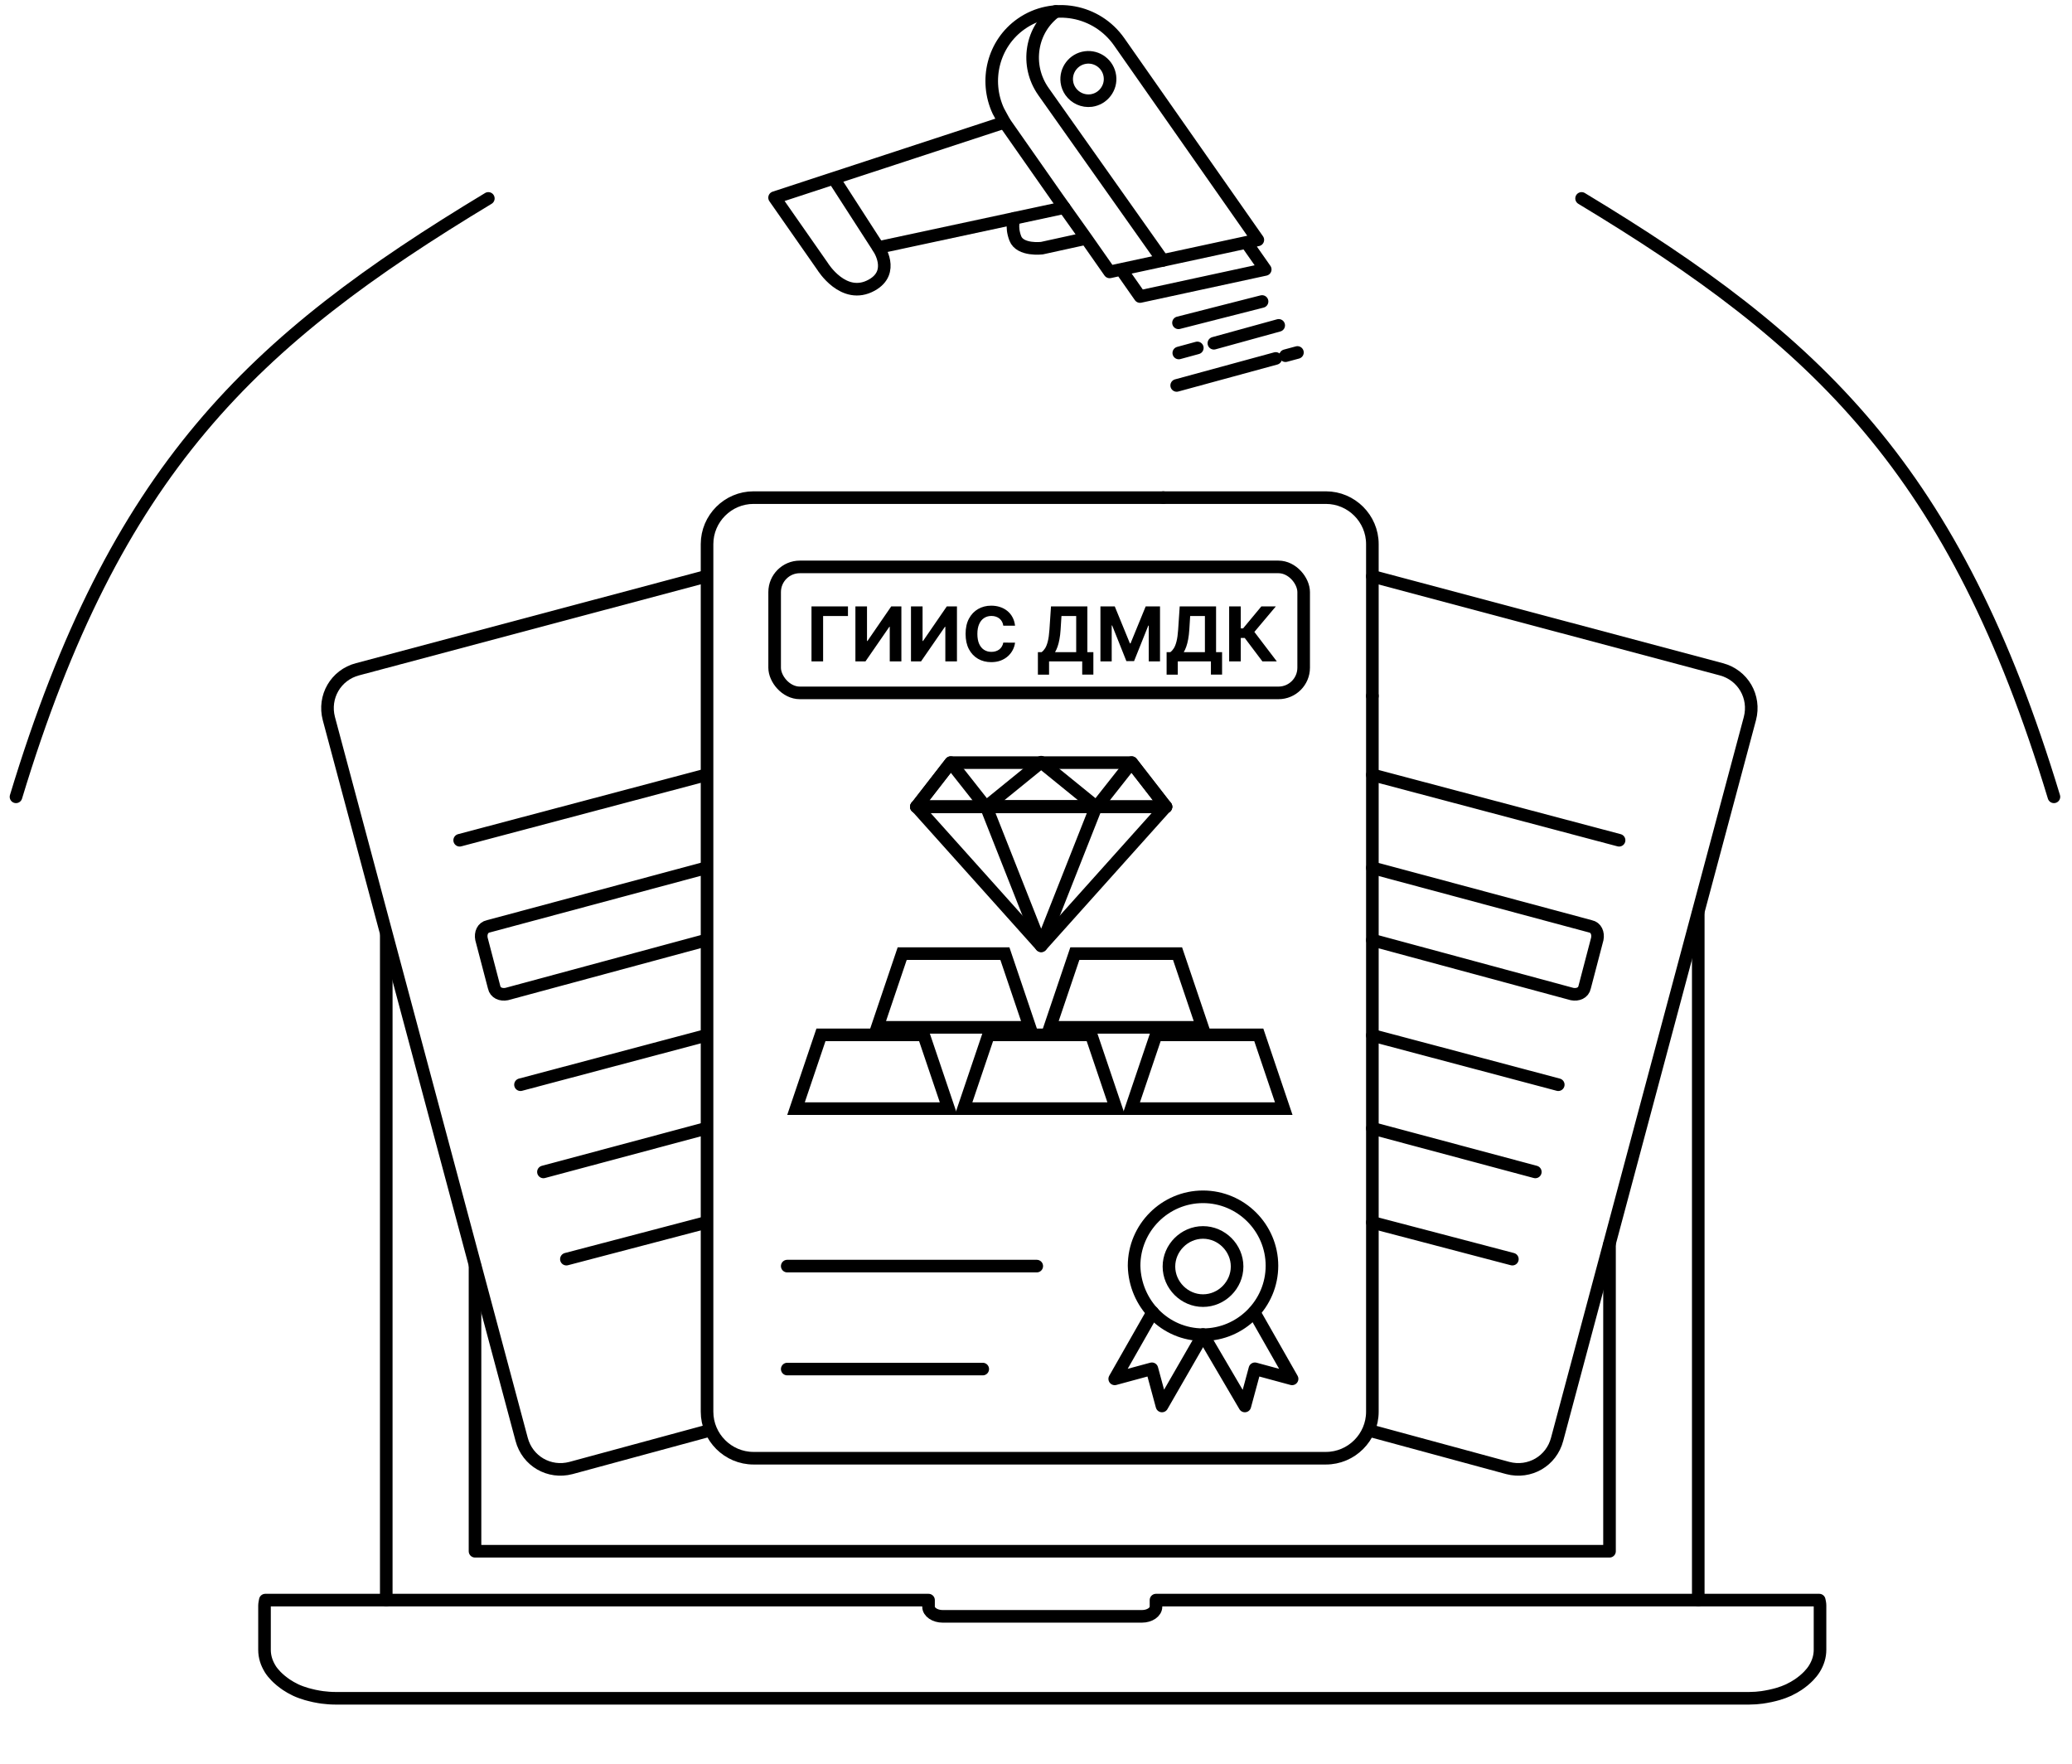 <?xml version="1.0" encoding="UTF-8" standalone="no"?>
<svg
   width="329"
   height="280"
   viewBox="0 0 329 280"
   fill="none"
   version="1.1"
   id="svg103"
   sodipodi:docname="GIIS_DMDK.svg"
   xmlns:inkscape="http://www.inkscape.org/namespaces/inkscape"
   xmlns:sodipodi="http://sodipodi.sourceforge.net/DTD/sodipodi-0.dtd"
   xmlns="http://www.w3.org/2000/svg"
   xmlns:svg="http://www.w3.org/2000/svg">
  <sodipodi:namedview
     id="namedview105"
     pagecolor="#ffffff"
     bordercolor="#000000"
     borderopacity="0.25"
     inkscape:showpageshadow="2"
     inkscape:pageopacity="0.0"
     inkscape:pagecheckerboard="0"
     inkscape:deskcolor="#d1d1d1" />
  <g
     clip-path="url(#clip0_12_86)"
     id="g96">
    <path
       d="M2.54 126.5C18.29 74.5 40.04 54.12 77.54 31.5"
       stroke="black"
       stroke-width="2"
       stroke-miterlimit="10"
       stroke-linecap="round"
       stroke-linejoin="round"
       id="path2" />
    <path
       d="M326.13 126.5C310.38 74.5 288.63 54.12 251.13 31.5"
       stroke="black"
       stroke-width="2"
       stroke-miterlimit="10"
       stroke-linecap="round"
       stroke-linejoin="round"
       id="path4" />
    <path
       d="M197.887 38.476L200.898 42.776L181.019 47.076L178.008 42.775M172.464 37.856L165.436 39.395C165.436 39.395 161.972 39.818 161.214 37.847C160.464 35.869 161.072 34.662 161.072 34.662M158.518 17.626C156.277 12.786 157.693 6.911 162.158 3.785C167.171 0.275 174.147 1.555 177.709 6.642L199.723 38.081L197.901 38.478L178.016 42.77L176.194 43.166L172.483 37.866L167.903 31.43L159.494 19.421L158.518 17.626Z"
       stroke="black"
       stroke-width="2"
       stroke-miterlimit="10"
       stroke-linecap="round"
       stroke-linejoin="round"
       id="path6" />
    <path
       d="M169.988 14.514C170.705 15.538 171.95 16.131 173.272 15.962C174.185 15.836 174.993 15.368 175.553 14.634C176.113 13.9 176.359 12.996 176.233 12.083C175.976 10.2 174.242 8.874 172.359 9.131C170.475 9.388 169.15 11.121 169.399 13.011C169.472 13.569 169.684 14.08 169.988 14.514Z"
       stroke="black"
       stroke-width="2"
       stroke-miterlimit="10"
       stroke-linecap="round"
       stroke-linejoin="round"
       id="path8" />
    <path
       d="M200.396 47.864L187.126 51.247"
       stroke="black"
       stroke-width="2"
       stroke-miterlimit="10"
       stroke-linecap="round"
       stroke-linejoin="round"
       id="path10" />
    <path
       d="M190.114 55.235L187.172 56.037"
       stroke="black"
       stroke-width="2"
       stroke-miterlimit="10"
       stroke-linecap="round"
       stroke-linejoin="round"
       id="path12" />
    <path
       d="M203.038 51.655L192.743 54.492"
       stroke="black"
       stroke-width="2"
       stroke-miterlimit="10"
       stroke-linecap="round"
       stroke-linejoin="round"
       id="path14" />
    <path
       d="M202.564 56.906L186.838 61.191"
       stroke="black"
       stroke-width="2"
       stroke-miterlimit="10"
       stroke-linecap="round"
       stroke-linejoin="round"
       id="path16" />
    <path
       d="M206.013 55.956L204.113 56.468"
       stroke="black"
       stroke-width="2"
       stroke-miterlimit="10"
       stroke-linecap="round"
       stroke-linejoin="round"
       id="path18" />
    <path
       d="M167.64 1.81C165.74 3.2 164.48 5.26 164.09 7.61C163.69 10.04 164.25 12.49 165.68 14.53L184.64 41.34"
       stroke="black"
       stroke-width="2"
       stroke-miterlimit="10"
       stroke-linecap="round"
       stroke-linejoin="round"
       id="path20" />
    <path
       d="M139.47 39.29L168.98 32.96"
       stroke="black"
       stroke-width="2"
       stroke-miterlimit="10"
       stroke-linecap="round"
       stroke-linejoin="round"
       id="path22" />
    <path
       d="M159.48 19.42L122.99 31.38L130.61 42.29C130.61 42.29 133.94 47.74 138.41 45.27C142.19 43.18 139.46 39.3 139.46 39.3L132.37 28.31"
       stroke="black"
       stroke-width="2"
       stroke-miterlimit="10"
       stroke-linecap="round"
       stroke-linejoin="round"
       id="path24" />
    <path
       d="M217.911 110.484V224.121C217.911 228.179 214.591 231.5 210.532 231.5H204.998H119.647C115.589 231.5 112.268 228.179 112.268 224.121V86.379C112.268 82.321 115.589 79 119.647 79H184.706"
       stroke="black"
       stroke-width="2"
       stroke-miterlimit="10"
       stroke-linecap="round"
       stroke-linejoin="round"
       id="path26" />
    <path
       d="M184.706 79H210.532C214.591 79 217.911 82.321 217.911 86.379V110.484"
       stroke="black"
       stroke-width="2"
       stroke-miterlimit="10"
       stroke-linecap="round"
       stroke-linejoin="round"
       id="path28" />
    <path
       d="M191.02 211.891C197.046 211.891 201.966 206.972 201.966 200.946C201.966 194.919 197.046 190 191.02 190C184.994 190 180.075 194.919 180.075 200.946C180.198 206.972 184.994 211.891 191.02 211.891Z"
       stroke="black"
       stroke-width="2"
       stroke-miterlimit="10"
       stroke-linecap="round"
       stroke-linejoin="round"
       id="path30" />
    <path
       d="M191.02 206.48C193.972 206.48 196.431 204.02 196.431 201.068C196.431 198.117 193.972 195.657 191.02 195.657C188.069 195.657 185.609 198.117 185.609 201.068C185.609 204.02 188.069 206.48 191.02 206.48Z"
       stroke="black"
       stroke-width="2"
       stroke-miterlimit="10"
       stroke-linecap="round"
       stroke-linejoin="round"
       id="path32" />
    <path
       d="M199.137 208.325L205.163 218.901L199.26 217.302L197.661 223.206L191.02 211.891"
       stroke="black"
       stroke-width="2"
       stroke-miterlimit="10"
       stroke-linecap="round"
       stroke-linejoin="round"
       id="path34" />
    <path
       d="M191.02 211.891L184.502 223.206L182.903 217.302L177 218.901L183.026 208.325"
       stroke="black"
       stroke-width="2"
       stroke-miterlimit="10"
       stroke-linecap="round"
       stroke-linejoin="round"
       id="path36" />
    <path
       d="M165.32 150.153L155.416 139.098L145.506 128.044H165.32H185.137L175.228 139.098L165.32 150.153Z"
       stroke="black"
       stroke-width="2"
       stroke-miterlimit="10"
       stroke-linecap="round"
       stroke-linejoin="round"
       id="path38" />
    <path
       d="M165.321 150.153L160.954 139.098L156.586 128.044H165.321H174.057L169.689 139.098L165.321 150.153Z"
       stroke="black"
       stroke-width="2"
       stroke-miterlimit="10"
       stroke-linecap="round"
       stroke-linejoin="round"
       id="path40" />
    <path
       d="M145.506 128.096H165.32H185.137L179.684 121.07H150.959L145.506 128.096Z"
       stroke="black"
       stroke-width="2"
       stroke-miterlimit="10"
       stroke-linecap="round"
       stroke-linejoin="round"
       id="path42" />
    <path
       d="M165.321 121L156.586 128.096H165.321H174.057L165.321 121Z"
       stroke="black"
       stroke-width="2"
       stroke-miterlimit="10"
       stroke-linecap="round"
       stroke-linejoin="round"
       id="path44" />
    <path
       d="M156.516 128.096L150.975 121.07H150.959L145.506 128.096H156.516Z"
       stroke="black"
       stroke-width="2"
       stroke-miterlimit="10"
       stroke-linecap="round"
       stroke-linejoin="round"
       id="path46" />
    <path
       d="M174.13 128.096L179.671 121.07H179.684L185.137 128.096H174.13Z"
       stroke="black"
       stroke-width="2"
       stroke-miterlimit="10"
       stroke-linecap="round"
       stroke-linejoin="round"
       id="path48" />
    <path
       d="M126.394 175.998L130.354 164.291H146.658L150.618 175.998H126.394Z"
       stroke="black"
       stroke-width="2"
       id="path50" />
    <path
       d="M179.612 175.998L183.572 164.291H199.876L203.836 175.998H179.612Z"
       stroke="black"
       stroke-width="2"
       id="path52" />
    <path
       d="M153.003 175.998L156.963 164.291H173.267L177.227 175.998H153.003Z"
       stroke="black"
       stroke-width="2"
       id="path54" />
    <path
       d="M139.295 163.097L143.255 151.389H159.559L163.519 163.097H139.295Z"
       stroke="black"
       stroke-width="2"
       id="path56" />
    <path
       d="M166.71 163.097L170.67 151.389H186.975L190.935 163.097H166.71Z"
       stroke="black"
       stroke-width="2"
       id="path58" />
    <path
       d="M164.621 201H125M156.044 217.346H125"
       stroke="black"
       stroke-width="2"
       stroke-miterlimit="10"
       stroke-linecap="round"
       stroke-linejoin="round"
       id="path60" />
    <path
       d="M217.913 91.491L273.299 106.248C276.761 107.159 278.765 110.621 277.854 114.083L247.246 228.499C246.335 231.961 242.873 233.965 239.411 233.054L217.913 227.224"
       stroke="black"
       stroke-width="2"
       stroke-miterlimit="10"
       stroke-linecap="round"
       stroke-linejoin="round"
       id="path62" />
    <path
       d="M217.913 179.125L243.784 186.049"
       stroke="black"
       stroke-width="2"
       stroke-miterlimit="10"
       stroke-linecap="round"
       stroke-linejoin="round"
       id="path64" />
    <path
       d="M257.084 133.395L217.913 123.01"
       stroke="black"
       stroke-width="2"
       stroke-miterlimit="10"
       stroke-linecap="round"
       stroke-linejoin="round"
       id="path66" />
    <path
       d="M217.913 137.768L252.529 147.059C253.44 147.242 253.805 148.153 253.622 149.064L251.618 156.716C251.436 157.627 250.525 157.991 249.614 157.809L217.913 149.246"
       stroke="black"
       stroke-width="2"
       stroke-miterlimit="10"
       stroke-linecap="round"
       stroke-linejoin="round"
       id="path68" />
    <path
       d="M217.913 194.065L240.14 199.895"
       stroke="black"
       stroke-width="2"
       stroke-miterlimit="10"
       stroke-linecap="round"
       stroke-linejoin="round"
       id="path70" />
    <path
       d="M247.428 172.202L217.913 164.368"
       stroke="black"
       stroke-width="2"
       stroke-miterlimit="10"
       stroke-linecap="round"
       stroke-linejoin="round"
       id="path72" />
    <path
       d="M112.161 91.491L56.774 106.248C53.313 107.159 51.309 110.621 52.219 114.083L82.828 228.499C83.739 231.961 87.2 233.965 90.662 233.054L112.161 227.224"
       stroke="black"
       stroke-width="2"
       stroke-miterlimit="10"
       stroke-linecap="round"
       stroke-linejoin="round"
       id="path74" />
    <path
       d="M112.161 179.125L86.289 186.049"
       stroke="black"
       stroke-width="2"
       stroke-miterlimit="10"
       stroke-linecap="round"
       stroke-linejoin="round"
       id="path76" />
    <path
       d="M72.989 133.395L112.161 123.01"
       stroke="black"
       stroke-width="2"
       stroke-miterlimit="10"
       stroke-linecap="round"
       stroke-linejoin="round"
       id="path78" />
    <path
       d="M112.161 137.768L77.544 147.059C76.633 147.242 76.269 148.153 76.451 149.064L78.455 156.716C78.637 157.627 79.548 157.991 80.459 157.809L112.161 149.246"
       stroke="black"
       stroke-width="2"
       stroke-miterlimit="10"
       stroke-linecap="round"
       stroke-linejoin="round"
       id="path80" />
    <path
       d="M112.161 194.065L89.933 199.895"
       stroke="black"
       stroke-width="2"
       stroke-miterlimit="10"
       stroke-linecap="round"
       stroke-linejoin="round"
       id="path82" />
    <path
       d="M82.645 172.202L112.161 164.368"
       stroke="black"
       stroke-width="2"
       stroke-miterlimit="10"
       stroke-linecap="round"
       stroke-linejoin="round"
       id="path84" />
    <path
       d="M269.657 254.017V145M61.333 254.017V148.5"
       stroke="black"
       stroke-width="2"
       stroke-miterlimit="10"
       stroke-linecap="round"
       stroke-linejoin="round"
       id="path86" />
    <path
       d="M288.99 254.879C288.99 254.586 288.928 254.31 288.866 254.026H183.553V255.074C183.553 255.918 182.558 256.603 181.323 256.603H149.676C148.449 256.603 147.437 255.918 147.437 255.074V254.026H42.124C42.08 254.319 42 254.595 42 254.879V261.925C42 262.991 42.32 264.013 42.897 264.937H42.889C43.146 265.345 43.466 265.736 43.821 266.1C43.919 266.207 44.035 266.305 44.141 266.411C44.426 266.678 44.728 266.927 45.056 267.167C45.19 267.264 45.323 267.362 45.465 267.46C45.909 267.753 46.38 268.028 46.887 268.268C46.913 268.277 46.931 268.295 46.958 268.304C47.491 268.553 48.068 268.757 48.664 268.935C48.841 268.988 49.019 269.032 49.206 269.077C49.659 269.201 50.13 269.299 50.609 269.379C50.796 269.406 50.992 269.441 51.178 269.468C51.844 269.548 52.52 269.61 53.222 269.61H53.23H277.76H277.768H277.777C278.47 269.61 279.146 269.557 279.794 269.468C279.999 269.441 280.194 269.406 280.389 269.37C280.86 269.29 281.322 269.192 281.767 269.077C281.953 269.024 282.149 268.979 282.326 268.926C282.922 268.748 283.49 268.544 284.023 268.295C284.059 268.277 284.086 268.259 284.121 268.242C284.619 268.011 285.081 267.735 285.516 267.451C285.667 267.353 285.8 267.247 285.942 267.149C286.262 266.918 286.556 266.669 286.831 266.411C286.946 266.305 287.071 266.189 287.177 266.074C287.524 265.71 287.844 265.327 288.093 264.919C288.67 263.995 288.99 262.973 288.99 261.907V254.879Z"
       stroke="black"
       stroke-width="2"
       stroke-miterlimit="10"
       stroke-linecap="round"
       stroke-linejoin="round"
       id="path88" />
    <path
       d="M255.565 197.5V246.269H75.425V201"
       stroke="black"
       stroke-width="2"
       stroke-miterlimit="10"
       stroke-linecap="round"
       stroke-linejoin="round"
       id="path90" />
    <rect
       x="123"
       y="90"
       width="84"
       height="20"
       rx="4"
       stroke="black"
       stroke-width="2"
       stroke-linejoin="round"
       id="rect92" />
    <path
       d="M134.643 96.273V97.794H130.697V105H128.852V96.273H134.643ZM135.825 96.273H137.666V101.761H137.738L141.51 96.273H143.125V105H141.279V99.507H141.216L137.423 105H135.825V96.273ZM144.649 96.273H146.49V101.761H146.562L150.334 96.273H151.949V105H150.104V99.507H150.04L146.247 105H144.649V96.273ZM161.174 99.328H159.307C159.273 99.087 159.203 98.872 159.098 98.685C158.993 98.494 158.858 98.332 158.694 98.199C158.529 98.065 158.338 97.963 158.123 97.892C157.909 97.821 157.678 97.785 157.428 97.785C156.976 97.785 156.583 97.898 156.248 98.122C155.912 98.344 155.652 98.668 155.468 99.094C155.283 99.517 155.191 100.031 155.191 100.636C155.191 101.259 155.283 101.781 155.468 102.205C155.655 102.628 155.917 102.947 156.252 103.163C156.587 103.379 156.975 103.487 157.415 103.487C157.662 103.487 157.891 103.455 158.101 103.389C158.314 103.324 158.503 103.229 158.668 103.104C158.833 102.976 158.969 102.821 159.077 102.639C159.188 102.457 159.265 102.25 159.307 102.017L161.174 102.026C161.125 102.426 161.005 102.812 160.811 103.185C160.621 103.554 160.364 103.885 160.04 104.178C159.719 104.467 159.336 104.697 158.89 104.868C158.446 105.036 157.945 105.119 157.385 105.119C156.607 105.119 155.911 104.943 155.297 104.591C154.686 104.239 154.203 103.729 153.848 103.061C153.496 102.393 153.32 101.585 153.32 100.636C153.32 99.685 153.499 98.875 153.857 98.207C154.215 97.54 154.701 97.031 155.314 96.682C155.928 96.329 156.618 96.153 157.385 96.153C157.891 96.153 158.36 96.224 158.792 96.367C159.226 96.508 159.611 96.716 159.946 96.989C160.282 97.258 160.554 97.59 160.765 97.981C160.978 98.374 161.114 98.822 161.174 99.328ZM164.801 107.105V103.53H165.393C165.595 103.385 165.78 103.18 165.947 102.916C166.115 102.649 166.259 102.281 166.378 101.812C166.497 101.341 166.582 100.724 166.634 99.963L166.881 96.273H172.655V103.53H173.609V107.097H171.837V105H166.574V107.105H164.801ZM167.524 103.53H170.882V97.794H168.543L168.406 99.963C168.369 100.54 168.308 101.051 168.223 101.497C168.141 101.943 168.04 102.334 167.92 102.669C167.804 103.001 167.672 103.288 167.524 103.53ZM174.731 96.273H177.007L179.41 102.136H179.512L181.916 96.273H184.191V105H182.402V99.32H182.329L180.071 104.957H178.852L176.593 99.298H176.521V105H174.731V96.273ZM185.239 107.105V103.53H185.831C186.033 103.385 186.217 103.18 186.385 102.916C186.553 102.649 186.696 102.281 186.815 101.812C186.935 101.341 187.02 100.724 187.071 99.963L187.318 96.273H193.092V103.53H194.047V107.097H192.274V105H187.011V107.105H185.239ZM187.962 103.53H191.32V97.794H188.98L188.844 99.963C188.807 100.54 188.746 101.051 188.661 101.497C188.578 101.943 188.477 102.334 188.358 102.669C188.241 103.001 188.109 103.288 187.962 103.53ZM200.449 105L197.645 101.28H197.014V105H195.169V96.273H197.014V99.758H197.385L200.282 96.273H202.579L199.174 100.321L202.737 105H200.449Z"
       fill="black"
       id="path94" />
  </g>
  <defs
     id="defs101">
    <clipPath
       id="clip0_12_86">
      <rect
         width="329"
         height="280"
         fill="white"
         id="rect98" />
    </clipPath>
  </defs>
</svg>
